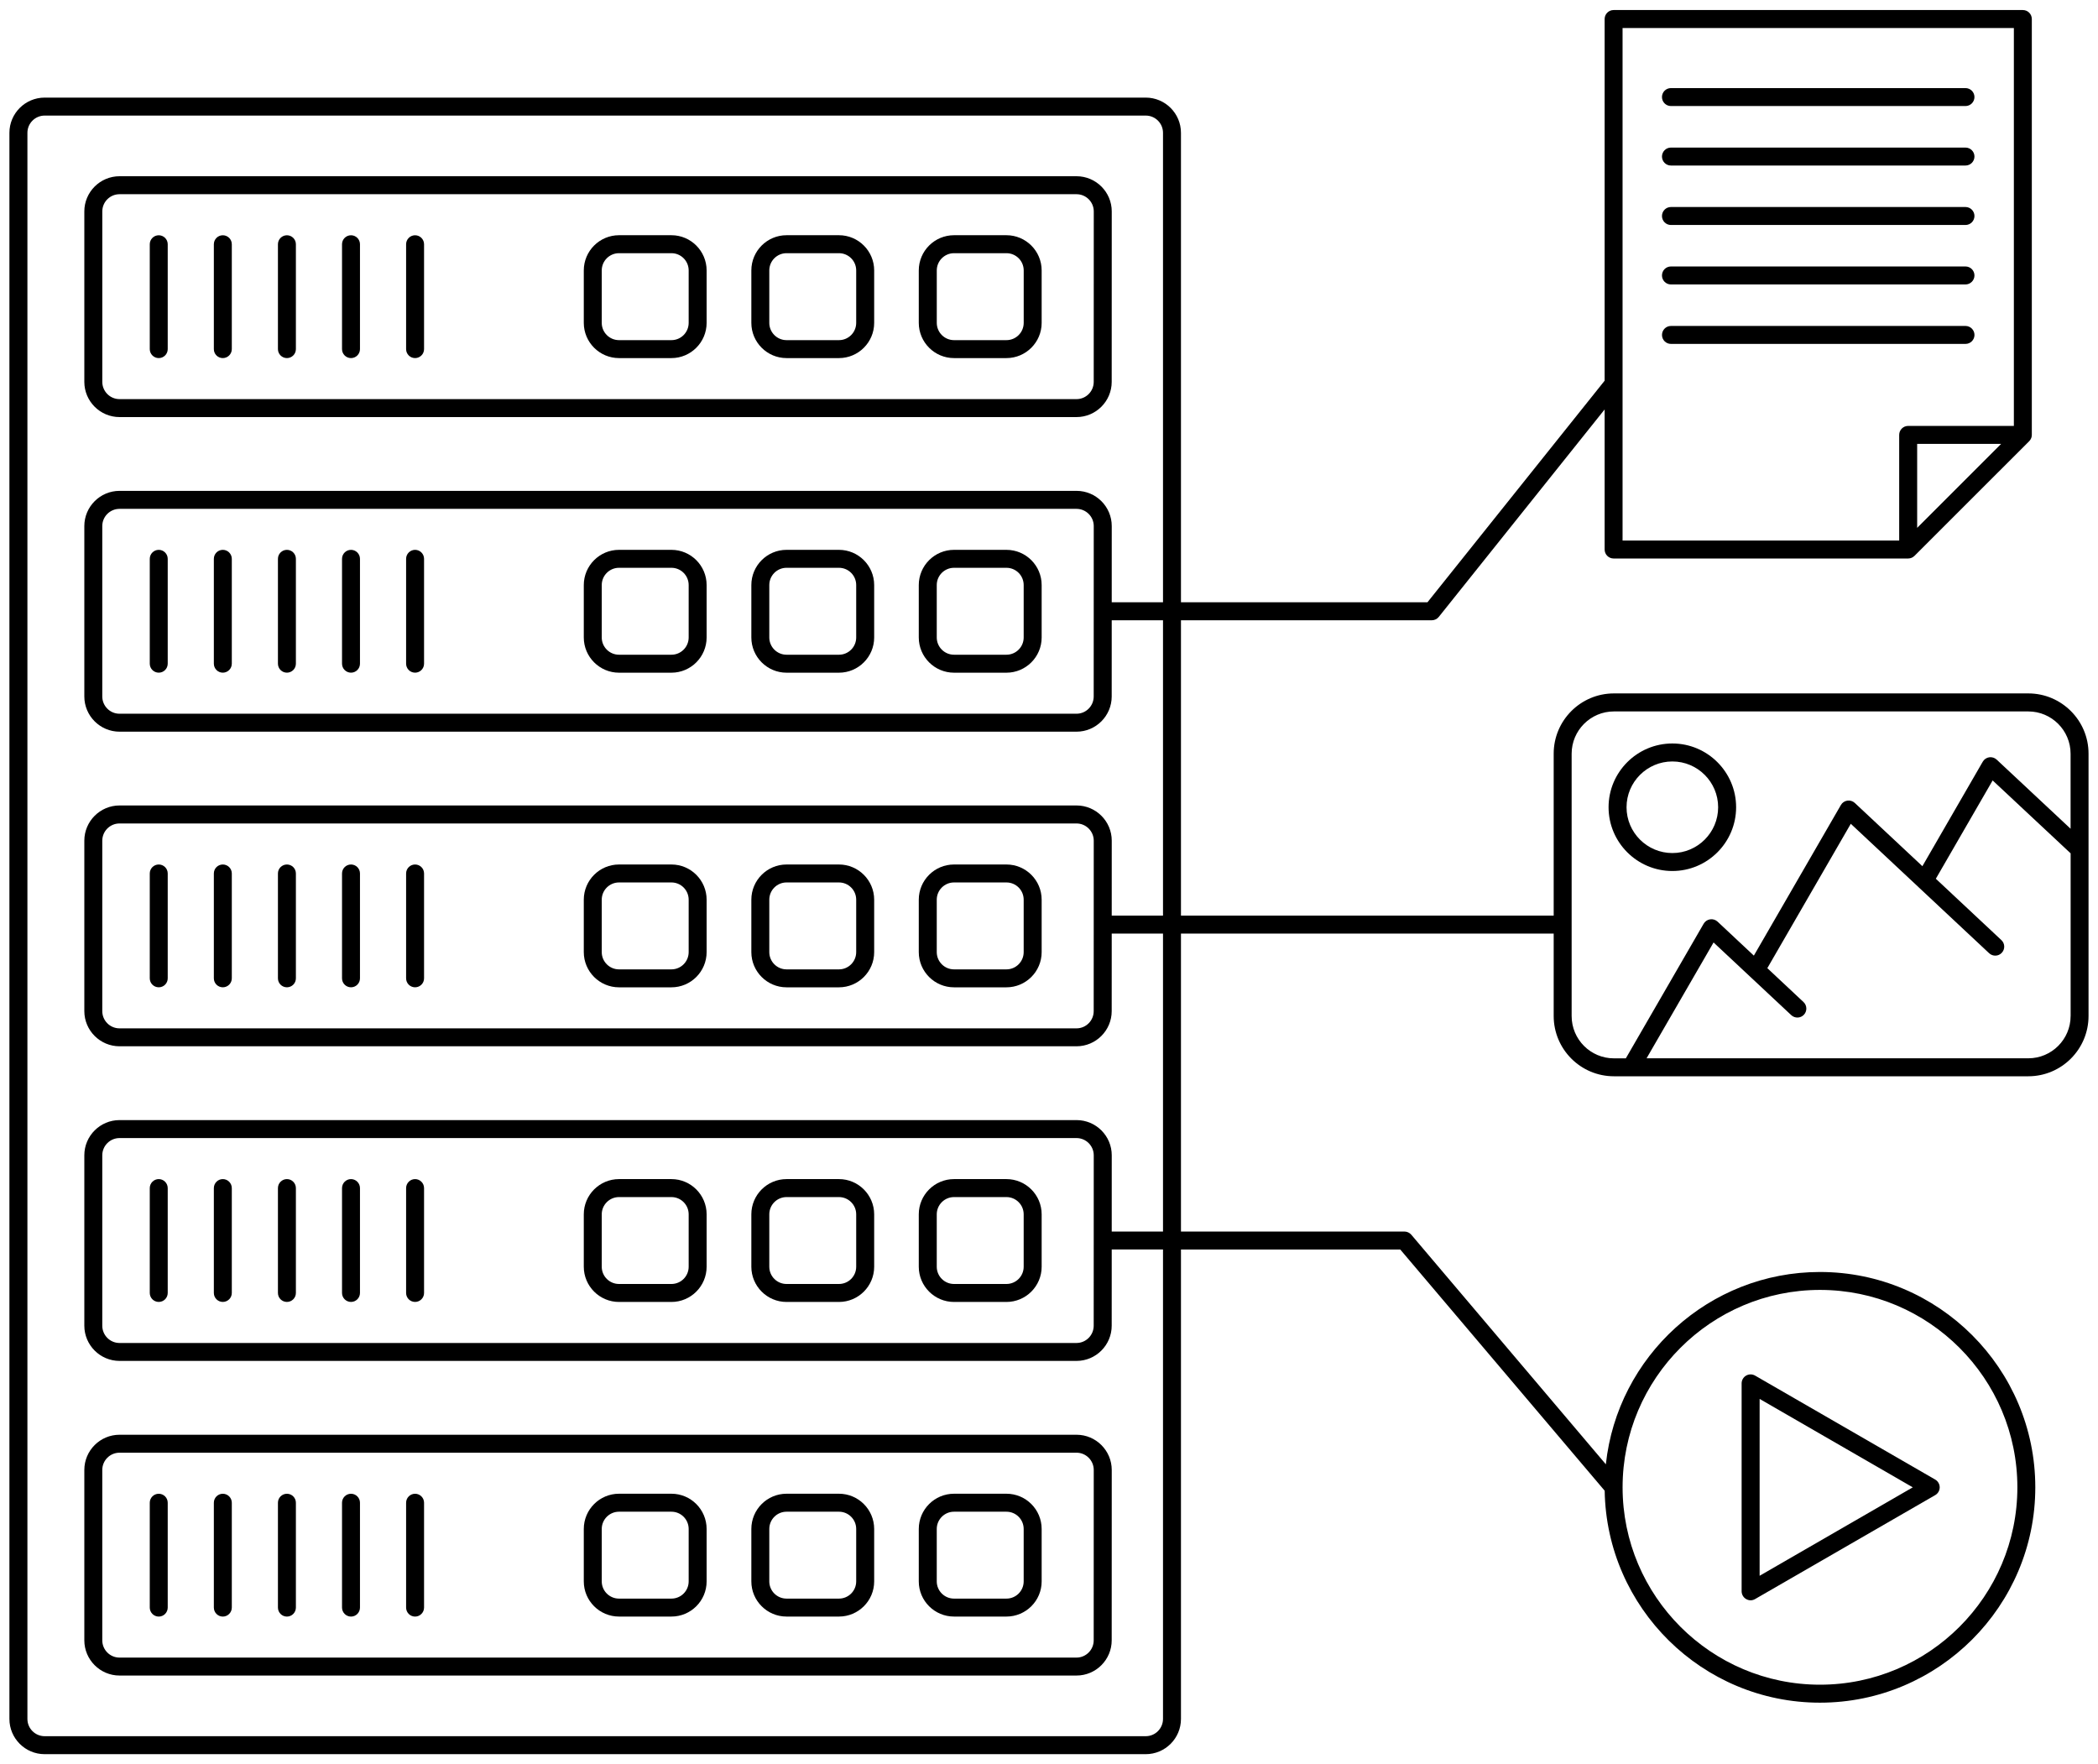 <?xml version="1.0" encoding="UTF-8"?>
<svg width="88px" height="74px" viewBox="0 0 88 74" version="1.1" xmlns="http://www.w3.org/2000/svg" xmlns:xlink="http://www.w3.org/1999/xlink">
    <g id="Page-1" stroke="none" stroke-width="1" fill="none" fill-rule="evenodd">
        <g id="noun_database_1502766" fill="#000000" fill-rule="nonzero">
            <g id="Group">
                <path d="M35.19,62.654 L32.991,62.654 C32.177,62.654 31.515,63.316 31.515,64.132 L31.515,66.332 C31.515,67.145 32.177,67.806 32.991,67.806 L35.19,67.806 C36.004,67.806 36.667,67.145 36.667,66.332 L36.667,64.132 C36.666,63.316 36.004,62.654 35.19,62.654 Z M35.913,66.331 C35.913,66.729 35.589,67.053 35.19,67.053 L32.991,67.053 C32.593,67.053 32.268,66.73 32.268,66.331 L32.268,64.132 C32.268,63.733 32.592,63.408 32.991,63.408 L35.19,63.408 C35.589,63.408 35.913,63.732 35.913,64.132 L35.913,66.331 Z" id="Shape"></path>
                <path d="M42.215,62.654 L40.016,62.654 C39.201,62.654 38.538,63.316 38.538,64.132 L38.538,66.332 C38.538,67.145 39.201,67.806 40.016,67.806 L42.215,67.806 C43.029,67.806 43.692,67.145 43.692,66.332 L43.692,64.132 C43.692,63.316 43.03,62.654 42.215,62.654 Z M42.938,66.331 C42.938,66.729 42.614,67.053 42.215,67.053 L40.016,67.053 C39.617,67.053 39.292,66.73 39.292,66.331 L39.292,64.132 C39.292,63.733 39.617,63.408 40.016,63.408 L42.215,63.408 C42.614,63.408 42.938,63.732 42.938,64.132 L42.938,66.331 Z" id="Shape"></path>
                <path d="M5.014,17.494 L45.154,17.494 C45.967,17.494 46.63,16.831 46.63,16.017 L46.632,8.868 C46.632,8.055 45.97,7.392 45.155,7.392 L5.014,7.392 C4.2,7.392 3.537,8.054 3.537,8.868 L3.537,16.017 C3.537,16.831 4.2,17.494 5.014,17.494 Z M4.291,8.868 C4.291,8.47 4.615,8.146 5.014,8.146 L45.155,8.146 C45.553,8.146 45.878,8.47 45.878,8.868 L45.876,16.017 C45.876,16.416 45.553,16.741 45.154,16.741 L5.014,16.741 C4.615,16.741 4.291,16.416 4.291,16.017 L4.291,8.868 Z" id="Shape"></path>
                <path d="M40.016,15.02 L42.215,15.02 C43.029,15.02 43.692,14.357 43.692,13.543 L43.692,11.343 C43.692,10.529 43.03,9.866 42.215,9.866 L40.016,9.866 C39.201,9.866 38.538,10.528 38.538,11.343 L38.538,13.543 C38.539,14.357 39.201,15.02 40.016,15.02 Z M39.293,11.343 C39.293,10.944 39.618,10.62 40.017,10.62 L42.216,10.62 C42.615,10.62 42.939,10.944 42.939,11.343 L42.939,13.543 C42.939,13.942 42.615,14.267 42.216,14.267 L40.017,14.267 C39.618,14.267 39.293,13.942 39.293,13.543 L39.293,11.343 Z" id="Shape"></path>
                <path d="M32.991,15.02 L35.19,15.02 C36.004,15.02 36.667,14.357 36.667,13.543 L36.667,11.343 C36.667,10.529 36.005,9.866 35.19,9.866 L32.991,9.866 C32.177,9.866 31.515,10.528 31.515,11.343 L31.515,13.543 C31.515,14.357 32.177,15.02 32.991,15.02 Z M32.268,11.343 C32.268,10.944 32.592,10.62 32.991,10.62 L35.19,10.62 C35.589,10.62 35.913,10.944 35.913,11.343 L35.913,13.543 C35.913,13.942 35.589,14.267 35.19,14.267 L32.991,14.267 C32.593,14.267 32.268,13.942 32.268,13.543 L32.268,11.343 Z" id="Shape"></path>
                <path d="M25.964,15.02 L28.163,15.02 C28.976,15.02 29.639,14.357 29.639,13.543 L29.639,11.343 C29.639,10.529 28.976,9.866 28.163,9.866 L25.964,9.866 C25.15,9.866 24.487,10.528 24.487,11.343 L24.487,13.543 C24.487,14.357 25.15,15.02 25.964,15.02 Z M25.24,11.343 C25.24,10.944 25.565,10.62 25.964,10.62 L28.163,10.62 C28.562,10.62 28.886,10.944 28.886,11.343 L28.886,13.543 C28.886,13.942 28.562,14.267 28.163,14.267 L25.964,14.267 C25.565,14.267 25.24,13.942 25.24,13.543 L25.24,11.343 Z" id="Shape"></path>
                <path d="M17.411,15.02 C17.618,15.02 17.787,14.851 17.787,14.644 L17.787,10.245 C17.787,10.037 17.618,9.868 17.411,9.868 C17.203,9.868 17.034,10.037 17.034,10.245 L17.034,14.644 C17.034,14.851 17.202,15.02 17.411,15.02 Z" id="Shape"></path>
                <path d="M14.723,15.02 C14.931,15.02 15.099,14.851 15.099,14.644 L15.099,10.245 C15.099,10.037 14.93,9.868 14.723,9.868 C14.515,9.868 14.346,10.037 14.346,10.245 L14.346,14.644 C14.346,14.851 14.515,15.02 14.723,15.02 Z" id="Shape"></path>
                <path d="M12.035,15.02 C12.242,15.02 12.411,14.851 12.411,14.644 L12.411,10.245 C12.411,10.037 12.242,9.868 12.035,9.868 C11.827,9.868 11.658,10.037 11.658,10.245 L11.658,14.644 C11.658,14.851 11.827,15.02 12.035,15.02 Z" id="Shape"></path>
                <path d="M9.346,15.02 C9.554,15.02 9.723,14.851 9.723,14.644 L9.723,10.245 C9.723,10.037 9.554,9.868 9.346,9.868 C9.138,9.868 8.97,10.037 8.97,10.245 L8.97,14.644 C8.969,14.851 9.138,15.02 9.346,15.02 Z" id="Shape"></path>
                <path d="M6.659,15.02 C6.867,15.02 7.035,14.851 7.035,14.644 L7.035,10.245 C7.035,10.037 6.866,9.868 6.659,9.868 C6.451,9.868 6.282,10.037 6.282,10.245 L6.282,14.644 C6.282,14.851 6.451,15.02 6.659,15.02 Z" id="Shape"></path>
                <path d="M35.19,23.063 L32.991,23.063 C32.177,23.063 31.515,23.726 31.515,24.54 L31.515,26.739 C31.515,27.553 32.177,28.216 32.991,28.216 L35.19,28.216 C36.004,28.216 36.667,27.554 36.667,26.739 L36.667,24.54 C36.666,23.725 36.004,23.063 35.19,23.063 Z M35.913,26.739 C35.913,27.137 35.589,27.462 35.19,27.462 L32.991,27.462 C32.593,27.462 32.268,27.137 32.268,26.739 L32.268,24.54 C32.268,24.141 32.592,23.816 32.991,23.816 L35.19,23.816 C35.589,23.816 35.913,24.141 35.913,24.54 L35.913,26.739 Z" id="Shape"></path>
                <path d="M28.163,23.063 L25.964,23.063 C25.15,23.063 24.487,23.726 24.487,24.54 L24.487,26.739 C24.487,27.553 25.15,28.216 25.964,28.216 L28.163,28.216 C28.976,28.216 29.639,27.554 29.639,26.739 L29.639,24.54 C29.639,23.725 28.977,23.063 28.163,23.063 Z M28.886,26.739 C28.886,27.137 28.562,27.462 28.163,27.462 L25.964,27.462 C25.565,27.462 25.24,27.137 25.24,26.739 L25.24,24.54 C25.24,24.141 25.565,23.816 25.964,23.816 L28.163,23.816 C28.562,23.816 28.886,24.141 28.886,24.54 L28.886,26.739 Z" id="Shape"></path>
                <path d="M42.215,23.063 L40.016,23.063 C39.201,23.063 38.538,23.726 38.538,24.54 L38.538,26.739 C38.538,27.553 39.201,28.216 40.016,28.216 L42.215,28.216 C43.029,28.216 43.692,27.554 43.692,26.739 L43.692,24.54 C43.692,23.725 43.03,23.063 42.215,23.063 Z M42.938,26.739 C42.938,27.137 42.614,27.462 42.215,27.462 L40.016,27.462 C39.617,27.462 39.292,27.137 39.292,26.739 L39.292,24.54 C39.292,24.141 39.617,23.816 40.016,23.816 L42.215,23.816 C42.614,23.816 42.938,24.141 42.938,24.54 L42.938,26.739 Z" id="Shape"></path>
                <path d="M17.411,23.063 C17.203,23.063 17.034,23.232 17.034,23.44 L17.034,27.838 C17.034,28.046 17.202,28.215 17.411,28.215 C17.618,28.215 17.787,28.046 17.787,27.838 L17.787,23.44 C17.787,23.232 17.618,23.063 17.411,23.063 Z" id="Shape"></path>
                <path d="M14.723,23.063 C14.515,23.063 14.346,23.232 14.346,23.44 L14.346,27.838 C14.346,28.046 14.515,28.215 14.723,28.215 C14.931,28.215 15.099,28.046 15.099,27.838 L15.099,23.44 C15.099,23.232 14.93,23.063 14.723,23.063 Z" id="Shape"></path>
                <path d="M12.035,23.063 C11.827,23.063 11.658,23.232 11.658,23.44 L11.658,27.838 C11.658,28.046 11.826,28.215 12.035,28.215 C12.242,28.215 12.411,28.046 12.411,27.838 L12.411,23.44 C12.411,23.232 12.243,23.063 12.035,23.063 Z" id="Shape"></path>
                <path d="M9.346,23.063 C9.138,23.063 8.97,23.232 8.97,23.44 L8.97,27.838 C8.97,28.046 9.139,28.215 9.346,28.215 C9.554,28.215 9.723,28.046 9.723,27.838 L9.723,23.44 C9.723,23.232 9.554,23.063 9.346,23.063 Z" id="Shape"></path>
                <path d="M6.659,23.063 C6.451,23.063 6.282,23.232 6.282,23.44 L6.282,27.838 C6.282,28.046 6.451,28.215 6.659,28.215 C6.867,28.215 7.035,28.046 7.035,27.838 L7.035,23.44 C7.035,23.232 6.866,23.063 6.659,23.063 Z" id="Shape"></path>
                <path d="M35.19,36.261 L32.991,36.261 C32.177,36.261 31.515,36.923 31.515,37.737 L31.515,39.936 C31.515,40.75 32.177,41.413 32.991,41.413 L35.19,41.413 C36.004,41.413 36.667,40.751 36.667,39.936 L36.667,37.737 C36.666,36.923 36.004,36.261 35.19,36.261 Z M35.913,39.936 C35.913,40.334 35.589,40.66 35.19,40.66 L32.991,40.66 C32.593,40.66 32.268,40.335 32.268,39.936 L32.268,37.737 C32.268,37.339 32.592,37.014 32.991,37.014 L35.19,37.014 C35.589,37.014 35.913,37.338 35.913,37.737 L35.913,39.936 Z" id="Shape"></path>
                <path d="M28.163,36.261 L25.964,36.261 C25.15,36.261 24.487,36.923 24.487,37.737 L24.487,39.936 C24.487,40.75 25.15,41.413 25.964,41.413 L28.163,41.413 C28.976,41.413 29.639,40.751 29.639,39.936 L29.639,37.737 C29.639,36.923 28.977,36.261 28.163,36.261 Z M28.886,39.936 C28.886,40.334 28.562,40.66 28.163,40.66 L25.964,40.66 C25.565,40.66 25.24,40.335 25.24,39.936 L25.24,37.737 C25.24,37.339 25.565,37.014 25.964,37.014 L28.163,37.014 C28.562,37.014 28.886,37.338 28.886,37.737 L28.886,39.936 Z" id="Shape"></path>
                <path d="M42.215,36.261 L40.016,36.261 C39.201,36.261 38.538,36.923 38.538,37.737 L38.538,39.936 C38.538,40.75 39.201,41.413 40.016,41.413 L42.215,41.413 C43.029,41.413 43.692,40.751 43.692,39.936 L43.692,37.737 C43.692,36.923 43.03,36.261 42.215,36.261 Z M42.938,39.936 C42.938,40.334 42.614,40.66 42.215,40.66 L40.016,40.66 C39.617,40.66 39.292,40.335 39.292,39.936 L39.292,37.737 C39.292,37.339 39.617,37.014 40.016,37.014 L42.215,37.014 C42.614,37.014 42.938,37.338 42.938,37.737 L42.938,39.936 Z" id="Shape"></path>
                <path d="M17.411,36.261 C17.203,36.261 17.034,36.429 17.034,36.637 L17.034,41.036 C17.034,41.244 17.202,41.412 17.411,41.412 C17.618,41.412 17.787,41.244 17.787,41.036 L17.787,36.637 C17.787,36.429 17.618,36.261 17.411,36.261 Z" id="Shape"></path>
                <path d="M14.723,36.261 C14.515,36.261 14.346,36.429 14.346,36.637 L14.346,41.036 C14.346,41.244 14.515,41.412 14.723,41.412 C14.931,41.412 15.099,41.244 15.099,41.036 L15.099,36.637 C15.099,36.429 14.93,36.261 14.723,36.261 Z" id="Shape"></path>
                <path d="M12.035,36.261 C11.827,36.261 11.658,36.429 11.658,36.637 L11.658,41.036 C11.658,41.244 11.826,41.412 12.035,41.412 C12.242,41.412 12.411,41.244 12.411,41.036 L12.411,36.637 C12.411,36.429 12.243,36.261 12.035,36.261 Z" id="Shape"></path>
                <path d="M9.346,36.261 C9.138,36.261 8.97,36.429 8.97,36.637 L8.97,41.036 C8.97,41.244 9.139,41.412 9.346,41.412 C9.554,41.412 9.723,41.244 9.723,41.036 L9.723,36.637 C9.723,36.429 9.554,36.261 9.346,36.261 Z" id="Shape"></path>
                <path d="M6.659,36.261 C6.451,36.261 6.282,36.429 6.282,36.637 L6.282,41.036 C6.282,41.244 6.451,41.412 6.659,41.412 C6.867,41.412 7.035,41.244 7.035,41.036 L7.035,36.637 C7.035,36.429 6.866,36.261 6.659,36.261 Z" id="Shape"></path>
                <path d="M35.19,49.457 L32.991,49.457 C32.177,49.457 31.515,50.12 31.515,50.934 L31.515,53.133 C31.515,53.947 32.177,54.61 32.991,54.61 L35.19,54.61 C36.004,54.61 36.667,53.948 36.667,53.133 L36.667,50.934 C36.666,50.12 36.004,49.457 35.19,49.457 Z M35.913,53.133 C35.913,53.532 35.589,53.856 35.19,53.856 L32.991,53.856 C32.593,53.856 32.268,53.533 32.268,53.133 L32.268,50.934 C32.268,50.537 32.592,50.211 32.991,50.211 L35.19,50.211 C35.589,50.211 35.913,50.536 35.913,50.934 L35.913,53.133 Z" id="Shape"></path>
                <path d="M42.215,49.457 L40.016,49.457 C39.201,49.457 38.538,50.12 38.538,50.934 L38.538,53.133 C38.538,53.947 39.201,54.61 40.016,54.61 L42.215,54.61 C43.029,54.61 43.692,53.948 43.692,53.133 L43.692,50.934 C43.692,50.12 43.03,49.457 42.215,49.457 Z M42.938,53.133 C42.938,53.532 42.614,53.856 42.215,53.856 L40.016,53.856 C39.617,53.856 39.292,53.533 39.292,53.133 L39.292,50.934 C39.292,50.537 39.617,50.211 40.016,50.211 L42.215,50.211 C42.614,50.211 42.938,50.536 42.938,50.934 L42.938,53.133 Z" id="Shape"></path>
                <path d="M28.163,49.457 L25.964,49.457 C25.15,49.457 24.487,50.12 24.487,50.934 L24.487,53.133 C24.487,53.947 25.15,54.61 25.964,54.61 L28.163,54.61 C28.976,54.61 29.639,53.948 29.639,53.133 L29.639,50.934 C29.639,50.12 28.977,49.457 28.163,49.457 Z M28.886,53.133 C28.886,53.532 28.562,53.856 28.163,53.856 L25.964,53.856 C25.565,53.856 25.24,53.533 25.24,53.133 L25.24,50.934 C25.24,50.537 25.565,50.211 25.964,50.211 L28.163,50.211 C28.562,50.211 28.886,50.536 28.886,50.934 L28.886,53.133 Z" id="Shape"></path>
                <path d="M17.411,49.457 C17.203,49.457 17.034,49.627 17.034,49.835 L17.034,54.233 C17.034,54.441 17.202,54.609 17.411,54.609 C17.618,54.609 17.787,54.441 17.787,54.233 L17.787,49.835 C17.787,49.627 17.618,49.457 17.411,49.457 Z" id="Shape"></path>
                <path d="M14.723,49.457 C14.515,49.457 14.346,49.627 14.346,49.835 L14.346,54.233 C14.346,54.441 14.515,54.609 14.723,54.609 C14.931,54.609 15.099,54.441 15.099,54.233 L15.099,49.835 C15.099,49.627 14.93,49.457 14.723,49.457 Z" id="Shape"></path>
                <path d="M12.035,49.457 C11.827,49.457 11.658,49.627 11.658,49.835 L11.658,54.233 C11.658,54.441 11.826,54.609 12.035,54.609 C12.242,54.609 12.411,54.441 12.411,54.233 L12.411,49.835 C12.411,49.627 12.243,49.457 12.035,49.457 Z" id="Shape"></path>
                <path d="M9.346,49.457 C9.138,49.457 8.97,49.627 8.97,49.835 L8.97,54.233 C8.97,54.441 9.139,54.609 9.346,54.609 C9.554,54.609 9.723,54.441 9.723,54.233 L9.723,49.835 C9.723,49.627 9.554,49.457 9.346,49.457 Z" id="Shape"></path>
                <path d="M6.659,49.457 C6.451,49.457 6.282,49.627 6.282,49.835 L6.282,54.233 C6.282,54.441 6.451,54.609 6.659,54.609 C6.867,54.609 7.035,54.441 7.035,54.233 L7.035,49.835 C7.035,49.627 6.866,49.457 6.659,49.457 Z" id="Shape"></path>
                <path d="M45.155,60.18 L5.014,60.18 C4.2,60.18 3.537,60.842 3.537,61.657 L3.537,68.803 C3.537,69.617 4.2,70.28 5.014,70.28 L45.154,70.28 C45.967,70.28 46.63,69.618 46.63,68.803 L46.632,61.657 C46.631,60.843 45.969,60.18 45.155,60.18 Z M45.875,68.803 C45.875,69.201 45.552,69.527 45.153,69.527 L5.013,69.527 C4.614,69.527 4.29,69.202 4.29,68.803 L4.29,61.657 C4.29,61.259 4.614,60.933 5.013,60.933 L45.154,60.933 C45.552,60.933 45.877,61.258 45.877,61.657 L45.875,68.803 Z" id="Shape"></path>
                <path d="M28.163,62.654 L25.964,62.654 C25.15,62.654 24.487,63.316 24.487,64.132 L24.487,66.332 C24.487,67.145 25.15,67.806 25.964,67.806 L28.163,67.806 C28.976,67.806 29.639,67.145 29.639,66.332 L29.639,64.132 C29.639,63.316 28.977,62.654 28.163,62.654 Z M28.886,66.331 C28.886,66.729 28.562,67.053 28.163,67.053 L25.964,67.053 C25.565,67.053 25.24,66.73 25.24,66.331 L25.24,64.132 C25.24,63.733 25.565,63.408 25.964,63.408 L28.163,63.408 C28.562,63.408 28.886,63.732 28.886,64.132 L28.886,66.331 Z" id="Shape"></path>
                <path d="M17.411,62.655 C17.203,62.655 17.034,62.824 17.034,63.032 L17.034,67.429 C17.034,67.637 17.202,67.807 17.411,67.807 C17.618,67.807 17.787,67.637 17.787,67.429 L17.787,63.032 C17.787,62.824 17.618,62.655 17.411,62.655 Z" id="Shape"></path>
                <path d="M14.723,62.655 C14.515,62.655 14.346,62.824 14.346,63.032 L14.346,67.429 C14.346,67.637 14.515,67.807 14.723,67.807 C14.931,67.807 15.099,67.637 15.099,67.429 L15.099,63.032 C15.099,62.824 14.93,62.655 14.723,62.655 Z" id="Shape"></path>
                <path d="M12.035,62.655 C11.827,62.655 11.658,62.824 11.658,63.032 L11.658,67.429 C11.658,67.637 11.826,67.807 12.035,67.807 C12.242,67.807 12.411,67.637 12.411,67.429 L12.411,63.032 C12.411,62.824 12.243,62.655 12.035,62.655 Z" id="Shape"></path>
                <path d="M9.346,62.655 C9.138,62.655 8.97,62.824 8.97,63.032 L8.97,67.429 C8.97,67.637 9.139,67.807 9.346,67.807 C9.554,67.807 9.723,67.637 9.723,67.429 L9.723,63.032 C9.723,62.824 9.554,62.655 9.346,62.655 Z" id="Shape"></path>
                <path d="M6.659,62.655 C6.451,62.655 6.282,62.824 6.282,63.032 L6.282,67.429 C6.282,67.637 6.451,67.807 6.659,67.807 C6.867,67.807 7.035,67.637 7.035,67.429 L7.035,63.032 C7.035,62.824 6.866,62.655 6.659,62.655 Z" id="Shape"></path>
                <path d="M70.087,4.448 L82.441,4.448 C82.649,4.448 82.818,4.279 82.818,4.071 C82.818,3.863 82.649,3.695 82.441,3.695 L70.087,3.695 C69.879,3.695 69.711,3.863 69.711,4.071 C69.711,4.279 69.879,4.448 70.087,4.448 Z" id="Shape"></path>
                <path d="M70.087,6.943 L82.441,6.943 C82.649,6.943 82.818,6.775 82.818,6.566 C82.818,6.358 82.649,6.19 82.441,6.19 L70.087,6.19 C69.879,6.19 69.711,6.359 69.711,6.566 C69.711,6.774 69.879,6.943 70.087,6.943 Z" id="Shape"></path>
                <path d="M70.087,9.437 L82.441,9.437 C82.649,9.437 82.818,9.268 82.818,9.06 C82.818,8.852 82.649,8.683 82.441,8.683 L70.087,8.683 C69.879,8.683 69.711,8.852 69.711,9.06 C69.711,9.268 69.879,9.437 70.087,9.437 Z" id="Shape"></path>
                <path d="M70.087,11.931 L82.441,11.931 C82.649,11.931 82.818,11.762 82.818,11.554 C82.818,11.346 82.649,11.177 82.441,11.177 L70.087,11.177 C69.879,11.177 69.711,11.346 69.711,11.554 C69.711,11.762 69.879,11.931 70.087,11.931 Z" id="Shape"></path>
                <path d="M82.819,14.049 C82.819,13.841 82.65,13.672 82.442,13.672 L70.088,13.672 C69.88,13.672 69.712,13.841 69.712,14.049 C69.712,14.257 69.88,14.425 70.088,14.425 L82.442,14.425 C82.65,14.425 82.819,14.257 82.819,14.049 Z" id="Shape"></path>
                <path d="M73.241,67.072 C73.299,67.106 73.364,67.124 73.429,67.124 C73.493,67.124 73.559,67.106 73.617,67.072 L81.172,62.712 C81.287,62.646 81.36,62.521 81.36,62.386 C81.36,62.251 81.287,62.126 81.172,62.06 L73.617,57.699 C73.5,57.632 73.356,57.632 73.24,57.699 C73.124,57.766 73.052,57.891 73.052,58.026 L73.052,66.748 C73.053,66.881 73.125,67.006 73.241,67.072 Z M73.807,58.677 L80.231,62.386 L73.807,66.095 L73.807,58.677 Z" id="Shape"></path>
                <path d="M85.077,29.085 L67.695,29.085 C66.301,29.085 65.169,30.219 65.169,31.612 L65.169,38.405 L49.535,38.405 L49.535,26.017 L60.056,26.017 C60.17,26.017 60.279,25.965 60.35,25.875 L67.306,17.174 L67.306,23.049 C67.306,23.257 67.475,23.426 67.682,23.426 L80.037,23.426 C80.061,23.426 80.086,23.424 80.111,23.418 C80.123,23.416 80.133,23.411 80.145,23.408 C80.157,23.404 80.168,23.401 80.18,23.397 C80.196,23.391 80.209,23.382 80.224,23.374 C80.231,23.37 80.239,23.367 80.245,23.362 C80.266,23.349 80.285,23.333 80.303,23.315 L85.113,18.507 C85.137,18.483 85.156,18.456 85.173,18.427 C85.176,18.42 85.181,18.412 85.185,18.405 C85.199,18.376 85.21,18.346 85.217,18.314 C85.222,18.29 85.224,18.266 85.224,18.241 L85.224,0.798 C85.224,0.59 85.056,0.421 84.847,0.421 L67.683,0.421 C67.475,0.421 67.306,0.59 67.306,0.798 L67.306,15.968 L59.874,25.263 L49.535,25.263 L49.535,5.571 C49.535,4.757 48.872,4.094 48.058,4.094 L1.872,4.094 C1.058,4.094 0.395,4.757 0.395,5.571 L0.395,72.101 C0.395,72.915 1.057,73.578 1.872,73.578 L48.058,73.578 C48.871,73.578 49.535,72.916 49.535,72.101 L49.535,52.411 L58.734,52.411 L67.308,62.528 C67.385,67.442 71.405,71.418 76.338,71.418 C81.317,71.418 85.37,67.366 85.37,62.386 C85.37,57.405 81.317,53.353 76.338,53.353 C71.683,53.353 67.839,56.892 67.357,61.42 L59.197,51.79 C59.124,51.706 59.019,51.657 58.909,51.657 L49.535,51.657 L49.535,39.159 L65.169,39.159 L65.169,42.616 C65.169,44.011 66.302,45.144 67.695,45.144 L85.077,45.144 C86.471,45.144 87.603,44.01 87.603,42.616 L87.603,31.612 C87.604,30.219 86.471,29.085 85.077,29.085 Z M80.415,22.141 L80.415,18.619 L83.937,18.619 L80.415,22.141 Z M68.059,1.175 L84.471,1.175 L84.471,17.865 L80.037,17.865 C79.829,17.865 79.661,18.034 79.661,18.241 L79.661,22.673 L68.058,22.673 L68.058,1.175 L68.059,1.175 Z M48.059,72.824 L1.873,72.824 C1.475,72.824 1.15,72.5 1.15,72.101 L1.15,5.571 C1.15,5.172 1.475,4.848 1.873,4.848 L48.059,4.848 C48.457,4.848 48.782,5.172 48.782,5.571 L48.782,25.263 L46.631,25.263 L46.632,22.066 C46.632,21.252 45.97,20.589 45.155,20.589 L5.014,20.589 C4.2,20.589 3.537,21.252 3.537,22.066 L3.537,29.213 C3.537,30.027 4.2,30.69 5.014,30.69 L45.154,30.69 C45.967,30.69 46.63,30.028 46.63,29.213 L46.631,26.017 L48.782,26.017 L48.782,38.405 L46.631,38.405 L46.632,35.262 C46.632,34.448 45.97,33.785 45.155,33.785 L5.014,33.785 C4.2,33.785 3.537,34.448 3.537,35.262 L3.537,42.41 C3.537,43.223 4.2,43.886 5.014,43.886 L45.154,43.886 C45.967,43.886 46.63,43.223 46.63,42.41 L46.631,39.158 L48.782,39.158 L48.782,51.656 L46.631,51.656 L46.632,48.459 C46.632,47.645 45.97,46.982 45.155,46.982 L5.014,46.982 C4.2,46.982 3.537,47.644 3.537,48.459 L3.537,55.605 C3.537,56.42 4.2,57.083 5.014,57.083 L45.154,57.083 C45.967,57.083 46.63,56.421 46.63,55.605 L46.631,52.409 L48.782,52.409 L48.782,72.1 C48.781,72.5 48.457,72.824 48.059,72.824 Z M45.876,25.642 L45.875,29.213 C45.875,29.612 45.552,29.937 45.153,29.937 L5.013,29.937 C4.614,29.937 4.29,29.612 4.29,29.213 L4.29,22.066 C4.29,21.668 4.614,21.344 5.013,21.344 L45.154,21.344 C45.552,21.344 45.877,21.668 45.877,22.066 L45.876,25.638 C45.876,25.639 45.876,25.639 45.876,25.64 C45.876,25.641 45.876,25.641 45.876,25.642 Z M45.876,38.784 L45.875,42.411 C45.875,42.809 45.552,43.134 45.153,43.134 L5.013,43.134 C4.614,43.134 4.29,42.81 4.29,42.411 L4.29,35.264 C4.29,34.865 4.614,34.54 5.013,34.54 L45.154,34.54 C45.552,34.54 45.877,34.865 45.877,35.263 L45.876,38.781 L45.876,38.782 C45.876,38.782 45.876,38.784 45.876,38.784 Z M45.877,48.46 L45.875,55.606 C45.875,56.005 45.552,56.331 45.153,56.331 L5.013,56.331 C4.614,56.331 4.29,56.006 4.29,55.606 L4.29,48.46 C4.29,48.062 4.614,47.736 5.013,47.736 L45.154,47.736 C45.553,47.736 45.877,48.061 45.877,48.46 Z M76.339,54.105 C80.904,54.105 84.618,57.82 84.618,62.385 C84.618,66.95 80.904,70.664 76.339,70.664 C71.774,70.664 68.059,66.95 68.059,62.385 C68.059,57.82 71.773,54.105 76.339,54.105 Z M86.851,42.616 C86.851,43.595 86.055,44.39 85.078,44.39 L69.065,44.39 L71.875,39.531 L73.396,40.954 C73.4,40.959 73.405,40.963 73.41,40.967 L75.133,42.579 C75.285,42.721 75.524,42.714 75.666,42.561 C75.807,42.41 75.799,42.169 75.646,42.029 L74.13,40.609 L77.631,34.553 L80.47,37.209 C80.472,37.21 80.473,37.212 80.474,37.213 L83.433,39.982 C83.585,40.124 83.824,40.117 83.965,39.964 C84.108,39.811 84.099,39.572 83.947,39.432 L81.198,36.859 L83.581,32.735 L86.852,35.793 L86.852,42.616 L86.851,42.616 Z M86.851,34.762 L83.75,31.862 C83.666,31.784 83.551,31.748 83.437,31.764 C83.324,31.781 83.224,31.849 83.166,31.949 L80.634,36.332 L77.799,33.679 C77.715,33.601 77.6,33.565 77.486,33.582 C77.372,33.599 77.272,33.666 77.215,33.767 L73.565,40.083 L72.043,38.658 C71.959,38.58 71.845,38.544 71.73,38.561 C71.617,38.578 71.517,38.645 71.459,38.746 L68.195,44.392 L67.695,44.392 C66.717,44.392 65.922,43.597 65.922,42.618 L65.922,31.615 C65.922,30.637 66.718,29.841 67.695,29.841 L85.077,29.841 C86.055,29.841 86.85,30.637 86.85,31.615 L86.85,34.762 L86.851,34.762 Z" id="Shape"></path>
                <path d="M70.147,31.185 C68.671,31.185 67.471,32.385 67.471,33.859 C67.471,35.334 68.671,36.534 70.147,36.534 C71.621,36.534 72.821,35.334 72.821,33.859 C72.821,32.385 71.62,31.185 70.147,31.185 Z M70.147,35.781 C69.087,35.781 68.225,34.919 68.225,33.86 C68.225,32.801 69.087,31.939 70.147,31.939 C71.207,31.939 72.067,32.801 72.067,33.86 C72.067,34.919 71.206,35.781 70.147,35.781 Z" id="Shape"></path>
            </g>
        </g>
    </g>
</svg>
